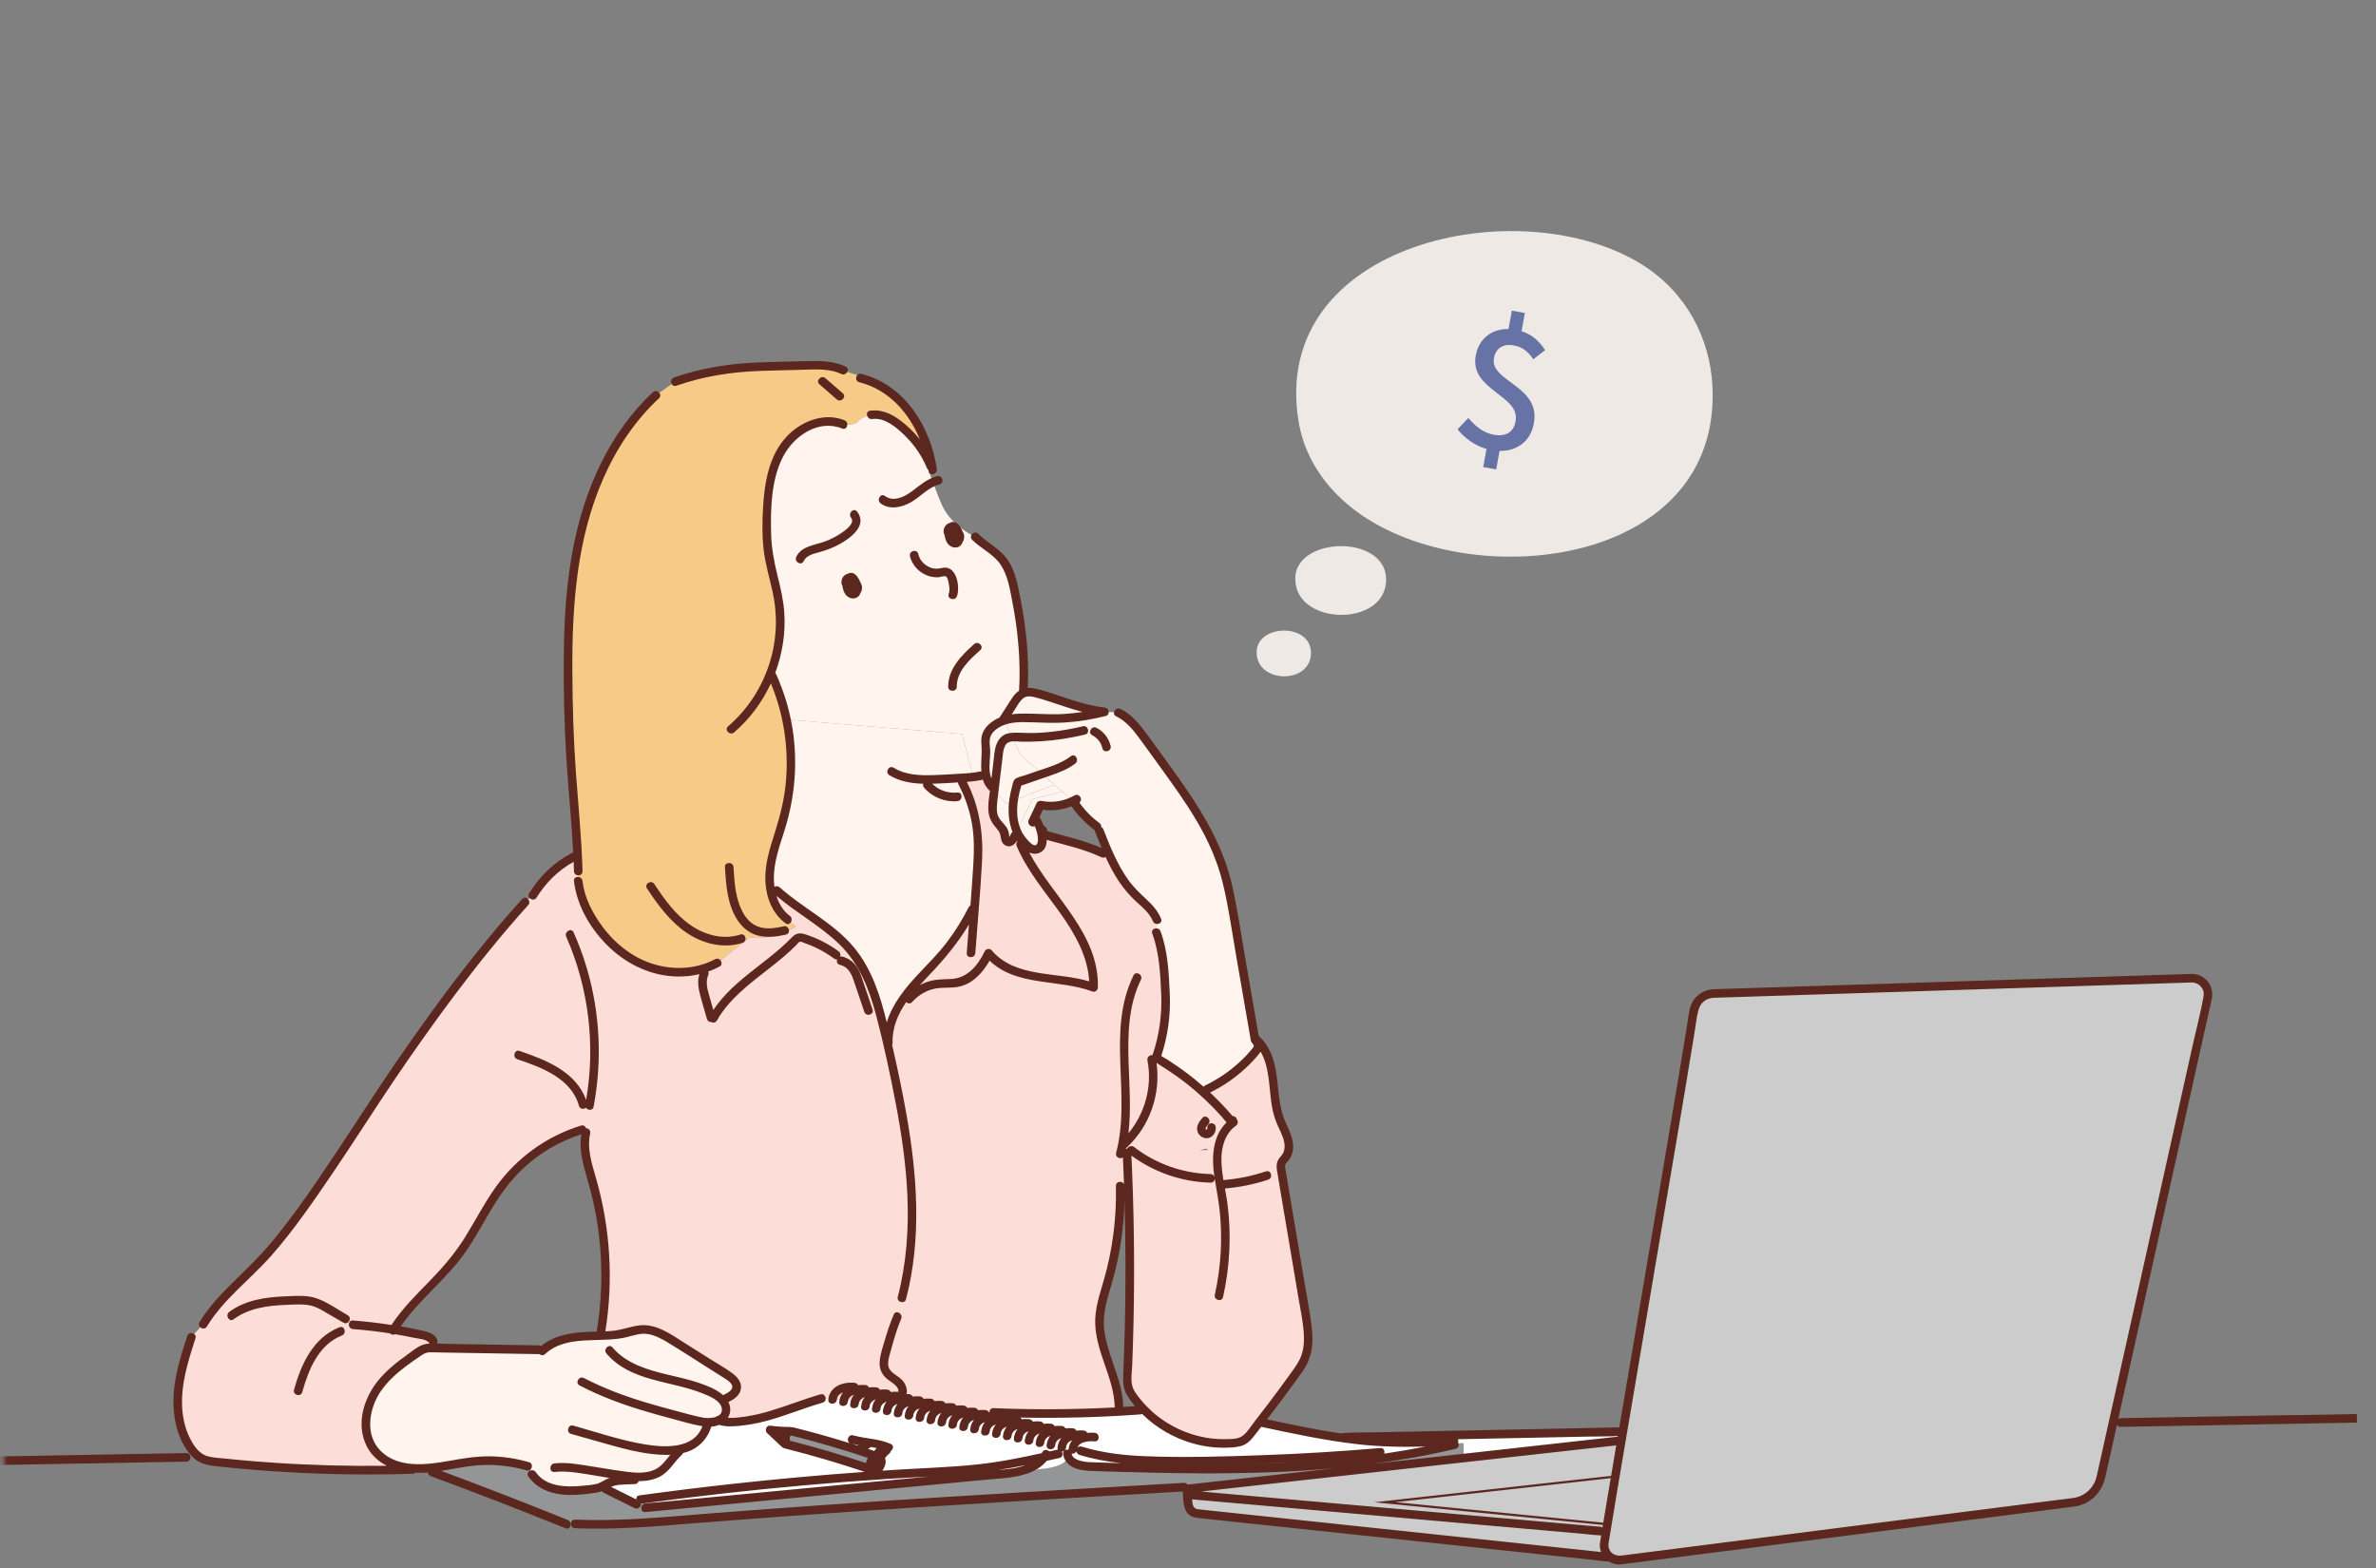 <svg width="503" height="332" viewBox="0 0 503 332" fill="none" xmlns="http://www.w3.org/2000/svg">
<rect x="0" y="0" width="503" height="332" fill="#808080" stroke="none"/>
<mask id="mask0_1079_5702" style="mask-type:alpha" maskUnits="userSpaceOnUse" x="0" y="0" width="503" height="332">
<rect x="0.75" y="0.402" width="501.44" height="331.598" fill="#D9D9D9"/>
</mask>
<g mask="url(#mask0_1079_5702)">
<path d="M307.844 305.126L307.895 305.626L309.832 305.567V308.704L343.247 304.988C343.353 304.354 343.462 303.713 343.572 303.064L282.33 304.17C286.344 304.805 290.379 305.266 294.442 305.411C298.909 305.572 303.38 305.349 307.844 305.126V305.126Z" fill="white"/>
<path d="M309.834 305.564L307.896 305.624L307.921 305.863C282.79 311.871 256.614 311.329 230.79 310.485C228.924 310.424 226.541 309.899 226.051 308.236C226.051 308.945 225.491 310.297 221.469 310.893C215.889 311.72 134.796 318.483 134.796 318.483C132.615 317.399 130.436 316.313 128.256 315.229C128.256 315.229 127.796 314.93 127.058 314.439C126.441 314.685 125.77 314.77 125.109 314.851C122.843 315.126 120.541 315.4 118.286 315.048C116.031 314.697 113.785 313.632 112.509 311.736L111.609 310.039C108.003 308.978 104.194 308.612 100.452 308.967C97.075 309.286 93.76 310.182 90.384 310.446L91.433 311.616C101.004 315.15 110.521 318.834 119.978 322.665L121.732 322.616C130.013 322.976 138.298 322.266 146.559 321.603C181.213 318.82 215.925 316.823 250.633 314.827L266.202 313.556L309.836 308.703V305.566L309.834 305.564Z" fill="#939597"/>
<path d="M189.773 89.555C188.206 88.432 186.315 87.495 184.419 87.836C184.419 87.836 182.192 88.298 181.59 89.224C180.988 90.149 178.53 89.847 178.53 89.847C174.018 87.956 168.604 90.601 165.889 94.676C163.174 98.75 162.574 103.854 162.38 108.749C162.264 111.683 162.267 114.638 162.726 117.539C163.228 120.711 164.269 123.777 164.8 126.946C165.663 132.101 165.045 137.455 163.194 142.338L163.541 143.238C164.858 146.154 165.845 149.213 166.497 152.346L203.698 155.403C203.698 155.403 204.684 159.273 205.976 164.369C206.851 164.163 207.855 163.874 208.658 163.631C208.61 163.285 208.585 162.935 208.578 162.593C208.55 161.092 208.806 159.591 208.703 158.091C208.661 157.475 208.558 156.852 208.656 156.242C208.789 155.405 209.291 154.664 209.906 154.081C210.693 153.335 211.61 152.844 212.608 152.526L212.473 152.241C213.203 151.103 213.932 149.965 214.664 148.827C215.181 148.02 215.756 147.167 216.61 146.764C217.131 139.439 216.175 132 214.664 124.784C214.209 122.614 213.669 120.377 212.306 118.631C210.725 116.607 208.238 115.501 206.447 113.66C206.447 113.66 201.527 111.492 199.488 107.087C197.984 103.839 196.335 98.569 194.645 94.424C193.295 92.555 191.649 90.902 189.775 89.56L189.773 89.555Z" fill="#FFF4EE"/>
<path d="M191.781 210.658C193.99 207.731 196.734 205.254 199.152 202.497C201.789 199.488 204.041 196.14 205.834 192.56C205.834 192.56 206.137 192.158 206.618 191.51C207.091 187.297 207.44 182.163 207.076 177.771C206.301 168.411 202.74 164.417 202.74 164.417C202.74 164.417 202.988 164.731 204.489 164.63C204.858 164.605 205.389 164.504 205.975 164.365C204.683 159.269 203.697 155.4 203.697 155.4L166.496 152.342C167.939 159.256 167.75 166.516 165.868 173.327C164.85 177.013 163.348 180.601 162.983 184.408C162.863 185.654 162.895 186.946 163.097 188.199C163.935 188.393 164.408 188.501 164.408 188.501C165.602 189.578 166.874 190.58 168.156 191.515C172.438 194.64 177.101 197.419 180.413 201.563C184.457 206.623 186.048 213.164 187.504 219.48C187.698 220.323 187.892 221.169 188.085 222.016L188.045 220.777C187.89 217.11 189.572 213.583 191.781 210.655V210.658Z" fill="#FFF4EE"/>
<path d="M215.265 176.017C215.735 177.127 216.404 178.141 217.284 178.96C218.023 179.649 219.206 180.186 219.993 179.551C220.489 179.153 220.6 178.447 220.6 177.811C220.6 177.402 220.566 176.993 220.502 176.588C220.315 175.411 219.865 174.277 219.186 173.297L220.255 170.447C220.255 170.447 221.432 171.104 226.936 169.392L224.897 167.601C221.852 168.386 218.549 169.186 218.549 169.186L215.265 176.017Z" fill="#FFF4EE"/>
<path d="M213.416 170.148C213.18 170.609 211.348 168.346 210.502 167.261C210.426 167.899 210.349 168.539 210.273 169.177C210.089 170.714 209.934 172.392 210.76 173.7C211.353 174.641 212.416 175.32 212.649 176.409C212.787 177.054 212.686 177.9 213.274 178.197C213.778 178.452 214.268 178.055 214.577 177.528C214.693 177.329 214.784 177.113 214.838 176.905L215.264 176.017L218.549 169.186C218.549 169.186 221.852 168.385 224.897 167.6L223.262 166.165C218.252 168.048 213.559 169.871 213.416 170.148V170.148Z" fill="#FFF4EE"/>
<path d="M210.078 166.707C210.078 166.707 210.245 166.93 210.504 167.263C211.35 168.349 213.18 170.609 213.418 170.15C213.561 169.873 218.255 168.05 223.265 166.167L216.028 159.81L212.609 152.526C211.613 152.844 210.695 153.335 209.908 154.081C209.293 154.664 208.791 155.405 208.657 156.243C208.56 156.854 208.662 157.475 208.705 158.091C208.807 159.589 208.551 161.09 208.58 162.593C208.587 162.937 208.612 163.285 208.659 163.631C208.817 164.794 209.23 165.924 210.078 166.709V166.707Z" fill="#FFF4EE"/>
<path d="M214.663 148.821C213.933 149.959 213.204 151.097 212.472 152.235L212.607 152.52L216.026 159.804L223.262 166.161L224.897 167.596L226.936 169.387L227.167 169.59L232.698 175.813C233.382 177.554 234.078 179.315 234.858 181.027C236.286 184.159 237.994 187.133 240.426 189.534C242.078 191.166 244.102 192.596 244.922 194.771L244.806 197.398C245.935 200.341 246.208 203.532 246.471 206.674C246.618 208.422 246.763 210.171 246.778 211.924C246.81 215.856 246.171 219.794 244.899 223.513L244.934 224.079C248.31 226.041 251.486 228.342 254.41 230.932C255.047 230.733 255.618 230.574 255.618 230.574C259.594 228.668 263.138 225.869 265.916 222.443C266.191 222.103 266.476 221.696 266.39 221.268C266.264 220.633 265.381 220.103 265.645 219.564C265.603 219.505 265.579 219.473 265.579 219.473C264.1 210.931 262.619 202.388 261.139 193.846C260.568 190.547 259.993 187.237 259.004 184.039C256.479 175.876 251.383 168.8 246.37 161.887C245.035 160.047 243.701 158.206 242.366 156.366C240.81 154.22 239.15 151.988 236.751 150.87L233.613 150.668C228.755 150.176 224.235 148.04 219.515 146.786C218.632 146.551 217.678 146.35 216.82 146.664C216.747 146.691 216.678 146.72 216.611 146.754C215.758 147.157 215.182 148.012 214.665 148.817L214.663 148.821Z" fill="#FFF4EE"/>
<path d="M263.211 304.981C262.6 305.323 261.887 305.431 261.189 305.501C254.283 306.189 247.163 303.5 242.29 298.576L241.474 298.541C239.935 298.654 238.397 298.754 236.856 298.841C228.026 299.343 219.172 299.41 210.335 299.041L173.921 296.061C167.253 297.958 160.763 301.305 153.839 300.972C153.271 300.945 152.689 300.889 152.174 300.65L151.786 300.43C151.522 300.55 151.245 300.64 150.967 300.694C150.477 300.788 149.981 300.798 149.486 300.758L149.575 301.443C149.014 303.402 147.544 305.078 145.679 305.892L143.583 306.961C142.275 308.109 141.454 309.75 140.084 310.824C138.63 311.966 136.816 312.3 134.939 312.283L134.24 312.909C133.291 312.926 132.342 312.965 131.394 313.029C130.435 313.093 129.454 313.19 128.589 313.608C128.112 313.838 127.684 314.16 127.202 314.378C127.154 314.4 127.101 314.421 127.051 314.441C127.789 314.932 128.249 315.231 128.249 315.231C130.43 316.315 132.609 317.401 134.789 318.485C134.789 318.485 215.883 311.721 221.462 310.895C225.485 310.299 226.044 308.945 226.044 308.237C226.535 309.902 228.916 310.426 230.783 310.486C256.607 311.331 282.781 311.873 307.914 305.865L307.889 305.625L307.839 305.126C303.374 305.349 298.904 305.57 294.436 305.411C290.373 305.266 286.339 304.805 282.325 304.17C277.247 303.366 272.203 302.284 267.177 301.202L266.649 301.073C266.031 301.869 265.409 302.662 264.782 303.451C264.323 304.028 263.847 304.619 263.204 304.981H263.211ZM184.061 310.971C178.222 308.972 172.297 307.223 166.307 305.728C166.307 305.728 164.594 303.113 165.165 303.252C165.738 303.39 167.709 303.042 167.709 303.042C173.699 304.536 179.624 306.286 185.463 308.285L184.061 310.971Z" fill="white"/>
<path d="M463.984 207.105L362.722 210.349C360.688 210.415 358.971 211.885 358.592 213.89L358.282 215.527C357.903 218.884 349.158 269.986 343.572 303.066C343.462 303.714 343.355 304.354 343.247 304.989L309.833 308.705L266.2 313.557L251.26 315.219L251.562 318.589C251.648 319.546 252.393 320.313 253.347 320.424L340.855 329.709C341.465 330.158 342.246 330.389 343.08 330.283L439.064 318.042C441.851 317.686 444.117 315.617 444.729 312.87L447.329 301.195L467.368 211.202C467.845 209.057 466.177 207.038 463.986 207.109L463.984 207.105Z" fill="#CCCCCC"/>
<path d="M167.71 303.044C167.71 303.044 165.738 303.392 165.165 303.253C164.592 303.115 166.308 305.73 166.308 305.73C172.297 307.224 178.222 308.974 184.062 310.973L185.464 308.287C179.624 306.287 173.699 304.538 167.71 303.044V303.044Z" fill="#939597"/>
<path d="M111.61 310.038L112.51 311.735C113.785 313.633 116.03 314.697 118.287 315.048C120.543 315.399 122.843 315.125 125.11 314.85C125.771 314.771 126.441 314.685 127.058 314.438C127.109 314.418 127.159 314.399 127.21 314.376C127.692 314.158 128.12 313.835 128.597 313.606C129.461 313.187 130.442 313.093 131.401 313.027C132.348 312.962 133.297 312.922 134.247 312.907L134.946 312.28C136.824 312.297 138.637 311.963 140.091 310.822C141.461 309.748 142.282 308.108 143.59 306.958L145.686 305.89C147.552 305.078 149.02 303.399 149.582 301.441L149.493 300.755C149.989 300.796 150.484 300.786 150.974 300.691C151.254 300.637 151.53 300.547 151.793 300.428C152.744 299.999 153.522 299.173 153.597 298.15C153.649 297.419 153.357 296.767 152.89 296.203L153.391 295.756C154.498 295.278 155.772 294.576 155.86 293.372C155.947 292.176 154.806 291.298 153.795 290.66C150.108 288.332 146.421 286.003 142.734 283.675C140.548 282.296 138.16 280.862 135.585 281.066C134.49 281.154 133.443 281.536 132.378 281.803C130.668 282.228 128.912 282.351 127.146 282.417C125.825 282.468 124.498 282.486 123.182 282.578C120.108 282.79 116.881 283.494 114.652 285.627L113.974 285.38C106.586 285.257 99.198 285.134 91.811 285.011L91.106 284.999C90.705 284.992 90.297 284.985 89.91 285.092C89.468 285.212 89.079 285.47 88.698 285.725C87.178 286.745 85.649 287.798 84.222 288.956C82.284 290.53 80.531 292.293 79.239 294.42C76.996 298.113 76.475 303.193 79.114 306.614C81.003 309.064 84.097 310.197 87.227 310.457C87.911 310.514 88.597 310.529 89.271 310.508C89.643 310.496 90.016 310.472 90.386 310.443C93.762 310.178 97.077 309.283 100.454 308.964C104.197 308.61 108.005 308.976 111.612 310.036L111.61 310.038Z" fill="#FFF4EE"/>
<path d="M192.708 87.383C190.11 83.851 184.549 80.111 180.297 79.057L178.565 78.4C176.229 77.241 173.502 77.284 170.897 77.354C168.448 77.418 165.998 77.484 163.549 77.548C161.003 77.615 158.455 77.683 155.919 77.926C151.499 78.352 147.129 79.316 142.938 80.79L138.858 83.687C129.653 92.186 124.45 104.33 122.136 116.654C119.822 128.979 120.157 141.629 120.499 154.165C120.734 162.687 121.851 172.363 122.284 181.146C122.34 182.264 122.383 183.37 122.414 184.454V186.536C122.687 189.144 123.674 191.638 124.97 193.919C127.589 198.525 131.596 202.422 136.495 204.423C141.394 206.424 147.193 206.392 151.849 203.874L158.71 198.458C158.71 198.458 162.437 199.402 168.484 196.194L166.741 194.698C164.66 193.19 163.514 190.777 163.096 188.201C162.894 186.948 162.862 185.656 162.982 184.41C163.347 180.604 164.849 177.015 165.867 173.329C167.749 166.52 167.938 159.258 166.495 152.344C165.841 149.213 164.855 146.152 163.539 143.236L163.192 142.336C165.043 137.453 165.661 132.099 164.798 126.944C164.267 123.777 163.226 120.709 162.724 117.537C162.264 114.636 162.262 111.681 162.378 108.747C162.572 103.852 163.172 98.746 165.887 94.674C168.602 90.599 174.018 87.954 178.527 89.845C178.527 89.845 180.988 90.147 181.588 89.222C182.189 88.296 184.417 87.834 184.417 87.834C186.313 87.493 188.204 88.43 189.771 89.553C191.645 90.895 193.291 92.548 194.641 94.417C195.636 95.795 196.47 97.289 197.11 98.864L197.449 99.516C196.815 95.173 195.305 90.913 192.705 87.381L192.708 87.383Z" fill="#F6CB88"/>
<path d="M276.382 278.259C274.656 268.008 272.929 257.758 271.203 247.507C271.127 247.055 271.055 246.574 271.239 246.155C271.402 245.782 271.741 245.523 272.01 245.22C272.959 244.149 273.02 242.532 272.641 241.15C272.263 239.769 271.517 238.523 270.996 237.189C269.875 234.316 269.845 231.153 269.434 228.095C269.051 225.245 268.215 222.26 266.176 220.285L265.679 219.505C265.666 219.527 265.654 219.547 265.644 219.569C265.379 220.106 266.262 220.638 266.389 221.273C266.474 221.701 266.19 222.108 265.915 222.448C263.136 225.874 259.592 228.673 255.617 230.579C255.617 230.579 255.045 230.738 254.408 230.937C251.486 228.347 248.308 226.046 244.933 224.084L244.897 223.518C246.17 219.799 246.808 215.861 246.776 211.929C246.763 210.176 246.616 208.427 246.47 206.679C246.207 203.537 245.934 200.346 244.805 197.403L244.921 194.776C244.1 192.601 242.076 191.171 240.425 189.539C237.993 187.136 236.284 184.164 234.857 181.032L233.596 180.7C231.51 179.698 229.272 179.06 227.048 178.427C225.1 177.872 223.15 177.318 221.202 176.762L220.502 176.588C220.566 176.992 220.6 177.4 220.6 177.811C220.6 178.447 220.489 179.153 219.993 179.552C219.206 180.186 218.023 179.649 217.284 178.961C216.404 178.14 215.735 177.125 215.265 176.018L214.838 176.906C214.784 177.113 214.693 177.33 214.577 177.529C214.27 178.054 213.778 178.452 213.275 178.197C212.688 177.9 212.787 177.054 212.649 176.409C212.417 175.322 211.353 174.642 210.76 173.701C209.934 172.393 210.089 170.716 210.273 169.178C210.349 168.54 210.427 167.9 210.502 167.261C210.245 166.929 210.076 166.706 210.076 166.706C209.228 165.921 208.816 164.791 208.657 163.628C207.855 163.871 206.851 164.16 205.976 164.366C205.388 164.504 204.859 164.606 204.49 164.631C202.988 164.73 202.74 164.418 202.74 164.418C202.74 164.418 206.301 168.411 207.076 177.772C207.44 182.163 207.092 187.296 206.618 191.511C206.136 192.159 205.834 192.561 205.834 192.561C204.043 196.14 201.792 199.488 199.153 202.497C196.734 205.254 193.991 207.731 191.782 210.659C189.572 213.587 187.89 217.114 188.045 220.781L188.086 222.021C187.894 221.173 187.7 220.329 187.505 219.484C186.049 213.168 184.456 206.627 180.413 201.567C177.102 197.424 172.437 194.644 168.157 191.519C166.874 190.582 165.602 189.582 164.409 188.505C164.409 188.505 163.935 188.395 163.098 188.203C163.516 190.78 164.662 193.192 166.743 194.7L168.485 196.196C162.439 199.404 158.711 198.46 158.711 198.46L151.851 203.877C147.195 206.394 141.398 206.426 136.497 204.425C131.598 202.425 127.591 198.528 124.972 193.922C123.676 191.642 122.687 189.149 122.416 186.538V184.456C122.385 183.371 122.341 182.266 122.286 181.149C121.841 181.279 121.544 181.365 121.544 181.365C118.535 182.928 115.437 185.284 112.805 189.584L111.172 191.002C101.236 201.97 91.612 215.093 83.278 227.327C78.951 233.682 74.851 240.191 70.55 246.565C68.316 249.876 66.027 253.15 63.686 256.385C61.022 260.068 58.282 263.708 55.154 267.004C50.997 271.385 46.12 275.208 43.016 280.391L40.505 283.069C39.217 287.042 37.94 291.07 37.67 295.239C37.401 299.408 38.235 303.793 40.801 307.085C41.218 307.619 41.683 308.124 42.241 308.503C42.308 308.549 42.375 308.595 42.446 308.635C43.422 309.218 44.59 309.36 45.719 309.483C59.522 310.987 73.432 311.524 87.311 311.088L87.224 310.46C84.094 310.2 81 309.067 79.111 306.618C76.474 303.197 76.993 298.116 79.236 294.424C80.528 292.296 82.281 290.534 84.219 288.96C85.646 287.802 87.173 286.746 88.695 285.728C89.076 285.473 89.465 285.215 89.906 285.095C90.294 284.99 90.702 284.995 91.103 285.002L91.807 285.014C91.769 284.386 91.745 284.026 91.745 284.026C91.465 283.219 90.51 282.909 89.677 282.718C87.572 282.235 85.452 281.821 83.322 281.473C86.865 275.763 92.456 271.623 96.555 266.291C100.43 261.249 102.904 255.23 106.866 250.256C111.044 245.014 116.841 241.085 123.253 239.151C123.253 239.151 123.572 239.205 124.08 239.344L124.069 239.702C123.235 243.139 124.465 246.692 125.434 250.092C128.398 260.486 129.003 271.547 127.19 282.205L127.142 282.422C128.909 282.355 130.665 282.233 132.375 281.808C133.442 281.543 134.488 281.159 135.582 281.072C138.157 280.867 140.545 282.301 142.731 283.68C146.418 286.009 150.105 288.337 153.792 290.665C154.803 291.303 155.944 292.181 155.857 293.377C155.769 294.582 154.495 295.283 153.388 295.761L152.887 296.208C153.354 296.771 153.646 297.424 153.593 298.155C153.519 299.178 152.741 300.004 151.79 300.433L152.178 300.652C152.695 300.892 153.275 300.948 153.843 300.975C160.767 301.307 167.257 297.961 173.925 296.063L210.339 299.043C219.176 299.413 228.03 299.345 236.861 298.844L236.896 298.207C236.98 291.707 232.525 285.762 232.762 279.265C232.862 276.538 233.788 273.921 234.547 271.301C236.441 264.751 237.322 257.908 237.145 251.092L238.925 252.637C239.328 265.486 239.252 278.35 238.694 291.194C238.655 292.102 238.615 293.034 238.896 293.9C239.09 294.496 239.427 295.035 239.781 295.552C240.526 296.636 241.368 297.647 242.29 298.579C247.164 303.502 254.284 306.192 261.19 305.503C261.887 305.434 262.6 305.326 263.212 304.983C263.854 304.622 264.331 304.033 264.789 303.453C265.416 302.663 266.036 301.871 266.656 301.076C269.248 297.745 271.776 294.365 274.235 290.935C274.975 289.904 275.714 288.857 276.201 287.683C277.421 284.741 276.911 281.403 276.382 278.26V278.259ZM253.925 243.543C254.4 243.423 254.885 243.301 255.372 243.18C255.509 243.28 255.647 243.377 255.785 243.475L253.927 243.543H253.925Z" fill="#FDDDD7"/>
<path d="M113.589 190.039C115.57 186.842 118.186 184.283 121.44 182.454C121.467 183.121 121.492 183.788 121.511 184.455C121.544 185.62 123.356 185.625 123.322 184.455C123.125 177.522 122.436 170.615 121.929 163.701C121.404 156.564 121.209 149.407 121.167 142.251C121.086 128.419 122.065 114.213 127.682 101.391C130.484 94.994 134.372 89.093 139.5 84.328C140.356 83.533 139.074 82.251 138.219 83.045C128.924 91.683 123.668 103.839 121.313 116.148C119.893 123.577 119.424 131.155 119.359 138.709C119.295 146.033 119.44 153.395 119.91 160.706C120.334 167.301 121.003 173.884 121.347 180.484C121.263 180.501 121.175 180.531 121.088 180.577C117.303 182.562 114.274 185.49 112.023 189.12C111.406 190.115 112.973 191.028 113.587 190.037L113.589 190.039Z" fill="#5B271E"/>
<path d="M43.801 280.849C47.345 275.005 53.005 270.892 57.468 265.813C62.382 260.219 66.615 253.977 70.791 247.825C75.11 241.459 79.212 234.947 83.524 228.577C87.609 222.541 91.822 216.585 96.195 210.754C101.133 204.169 106.295 197.744 111.815 191.639C112.597 190.774 111.32 189.488 110.534 190.356C100.703 201.226 91.964 213.07 83.674 225.146C79.353 231.442 75.257 237.887 71.02 244.24C66.783 250.594 62.471 256.998 57.592 262.88C55.105 265.879 52.324 268.56 49.542 271.277C46.834 273.919 44.209 276.678 42.237 279.932C41.63 280.933 43.196 281.847 43.801 280.849V280.849Z" fill="#5B271E"/>
<path d="M73.617 278.468C71.516 277.252 69.409 275.758 67.123 274.917C65.035 274.149 62.632 274.375 60.449 274.461C56.3 274.623 51.959 275.216 48.536 277.76C47.61 278.449 48.513 280.024 49.452 279.327C52.632 276.963 56.595 276.426 60.449 276.276C62.466 276.197 64.714 275.948 66.641 276.668C67.687 277.058 68.646 277.691 69.608 278.248C70.639 278.844 71.671 279.44 72.702 280.036C73.713 280.62 74.627 279.053 73.617 278.469V278.468Z" fill="#5B271E"/>
<path d="M71.885 281.003C66.297 283.193 63.75 288.814 62.244 294.249C61.932 295.377 63.678 295.858 63.991 294.732C65.301 290.008 67.444 284.683 72.367 282.754C73.44 282.334 72.973 280.578 71.885 281.003Z" fill="#5B271E"/>
<path d="M109.995 222.506C108.89 222.129 108.414 223.882 109.513 224.256C114.656 226.011 120.939 228.278 122.565 234.122C122.771 234.86 123.596 234.907 124.05 234.532C124.447 235.118 125.495 235.192 125.661 234.32C127.494 224.672 127.039 214.636 124.294 205.203C123.519 202.54 122.553 199.941 121.434 197.405C120.964 196.338 119.402 197.262 119.87 198.322C124.628 209.115 126.097 221.293 124.08 232.911C121.98 226.914 115.565 224.407 109.993 222.506H109.995Z" fill="#5B271E"/>
<path d="M254.51 240.751C256.085 241.575 257.637 240.092 257.342 238.477C257.255 237.994 256.67 237.72 256.229 237.843C255.723 237.984 255.507 238.477 255.597 238.959C255.627 239.128 255.418 239.223 255.298 239.122C254.993 238.868 255.662 238.163 255.819 237.982C256.581 237.104 255.305 235.816 254.538 236.699C254.011 237.308 253.49 237.99 253.429 238.824C253.372 239.631 253.8 240.378 254.513 240.751H254.51Z" fill="#5B271E"/>
<path d="M232.137 154.098C231.102 153.563 230.185 155.13 231.222 155.665C232.337 156.241 233.087 157.195 233.375 158.42C233.643 159.557 235.389 159.076 235.123 157.938C234.735 156.288 233.641 154.875 232.137 154.098V154.098Z" fill="#5B271E"/>
<path d="M211.835 119.557C213.366 121.855 213.814 124.808 214.328 127.469C215.518 133.611 216.102 139.953 215.74 146.208C215.74 146.217 215.74 146.225 215.74 146.232C215.585 146.332 215.433 146.448 215.283 146.58C214.599 147.183 214.115 148 213.628 148.761C212.983 149.768 212.338 150.776 211.69 151.782C211.66 151.829 211.637 151.875 211.616 151.92C211.225 152.083 210.846 152.273 210.484 152.5C209.491 153.118 208.575 153.979 208.088 155.058C207.501 156.356 207.838 157.686 207.821 159.054C207.803 160.457 207.648 161.933 207.756 163.336C207.651 163.322 207.538 163.326 207.417 163.354C205.841 163.716 204.201 163.75 202.594 163.853C200.939 163.957 199.282 164.055 197.626 164.108C194.734 164.199 191.718 164.108 189.185 162.546C188.189 161.931 187.279 163.501 188.27 164.113C190.437 165.45 192.934 165.862 195.437 165.933C195.364 166.203 195.406 166.507 195.636 166.774C197.373 168.795 200.047 169.877 202.698 169.613C203.848 169.5 203.859 167.684 202.698 167.798C200.676 167.999 198.763 167.329 197.334 165.931C197.341 165.931 197.348 165.931 197.354 165.931C199.102 165.884 200.85 165.779 202.595 165.668C202.665 165.663 202.735 165.659 202.806 165.656C202.806 165.793 202.84 165.938 202.919 166.086C204.281 168.67 205.238 171.44 205.752 174.317C206.271 177.227 206.227 180.188 206.047 183.126C205.871 185.99 205.663 188.851 205.443 191.713C205.292 191.783 205.155 191.909 205.056 192.107C203.736 194.722 202.193 197.223 200.413 199.549C198.628 201.883 196.562 203.961 194.549 206.09C191.716 209.084 188.913 212.503 187.729 216.464C186.355 210.828 184.555 205.135 180.794 200.603C176.431 195.345 170.083 192.37 165.054 187.865C164.699 187.546 164.271 187.575 163.952 187.772C163.875 187.214 163.833 186.651 163.826 186.099C163.774 182.483 165.085 179.008 166.145 175.604C168.29 168.715 168.9 161.523 167.789 154.382C167.166 150.372 165.983 146.485 164.328 142.784C164.271 142.654 164.197 142.555 164.112 142.482C165.634 138.41 166.323 134.026 166.03 129.687C165.846 126.971 165.211 124.342 164.556 121.708C163.826 118.775 163.308 115.878 163.239 112.849C163.118 107.565 163.275 101.615 165.707 96.805C167.966 92.336 173.212 88.685 178.295 90.727C179.377 91.161 179.847 89.406 178.777 88.976C174.387 87.213 169.38 89.266 166.352 92.628C162.773 96.604 161.847 102.203 161.546 107.363C161.372 110.333 161.313 113.336 161.655 116.296C162.006 119.329 162.879 122.24 163.541 125.21C164.641 130.153 164.481 135.222 163.015 140.076C161.414 145.379 158.344 150.17 154.139 153.776C153.253 154.537 154.539 155.816 155.42 155.059C158.726 152.223 161.364 148.645 163.192 144.689C165.902 151.186 166.982 158.323 166.392 165.337C166.081 169.039 165.203 172.597 164.082 176.129C163.01 179.503 161.863 182.994 162.031 186.582C162.193 190.027 163.477 193.376 166.293 195.482C167.228 196.181 168.132 194.606 167.208 193.915C165.792 192.856 164.889 191.332 164.375 189.667C168.645 193.327 173.691 196.007 177.725 199.951C181.942 204.074 184.052 209.503 185.521 215.11C187.119 221.202 188.441 227.4 189.624 233.585C190.85 239.984 191.798 246.449 192.09 252.964C192.415 260.23 191.894 267.52 190.063 274.573C189.769 275.704 191.515 276.187 191.81 275.056C195.147 262.217 194.178 248.826 191.888 235.899C191.018 230.986 189.987 226.095 188.861 221.229C188.927 221.105 188.964 220.959 188.959 220.783C188.863 217.555 190.095 214.715 191.851 212.155C192.169 212.488 192.693 212.603 193.089 212.16C194.249 210.865 195.71 209.911 197.388 209.442C199.299 208.907 201.298 209.324 203.217 208.853C206.045 208.157 208.104 205.866 209.495 203.384C215.192 208.927 224.296 207.259 231.279 209.935C231.849 210.153 232.413 209.599 232.425 209.06C232.685 197.557 222.877 189.967 217.89 180.487C218.576 180.804 219.316 180.884 220.071 180.553C221.193 180.06 221.591 179.011 221.589 177.816C225.459 178.888 229.516 179.776 233.148 181.488C233.482 181.645 233.804 181.595 234.051 181.434C234.872 183.241 235.79 184.998 236.899 186.646C237.942 188.196 239.149 189.608 240.519 190.874C241.839 192.095 243.367 193.304 244.056 195.021C244.486 196.091 246.239 195.624 245.804 194.538C245.128 192.853 243.955 191.573 242.637 190.357C241.229 189.057 239.882 187.751 238.772 186.177C236.491 182.947 235.017 179.241 233.579 175.58C233.485 175.341 233.323 175.177 233.136 175.081C233.158 174.78 233.049 174.466 232.745 174.247C231.095 173.051 229.666 171.58 228.499 169.911C229.353 169.291 228.47 167.846 227.487 168.406C225.366 169.615 222.904 170.046 220.502 169.576C220.135 169.505 219.656 169.617 219.479 169.993C218.91 171.201 218.342 172.408 217.772 173.617C217.353 174.507 218.411 175.305 219.046 174.883C219.227 175.271 219.373 175.675 219.483 176.1C219.661 176.794 219.887 177.834 219.614 178.533C218.996 180.121 216.716 176.891 216.416 176.327C214.759 173.218 215.234 169.583 216.205 166.335C218.212 165.642 220.219 164.952 222.225 164.256C224.119 163.599 226.02 162.892 227.629 161.666C228.546 160.969 227.644 159.392 226.714 160.099C224.491 161.793 221.702 162.52 219.1 163.419C218.406 163.658 217.712 163.898 217.017 164.138C216.392 164.354 215.448 164.511 214.924 164.916C214.454 165.281 214.35 166.184 214.205 166.725C214.004 167.473 213.839 168.231 213.721 168.997C213.349 171.418 213.46 173.885 214.355 176.161C214.183 176.262 214.043 176.43 213.967 176.669C213.903 176.872 213.735 177.058 213.681 177.249C213.669 177.203 213.657 177.157 213.657 177.112C213.644 176.614 213.532 176.073 213.334 175.621C212.905 174.645 211.994 174.039 211.476 173.13C210.851 172.033 211.015 170.657 211.15 169.455C211.31 168.02 211.492 166.586 211.663 165.153C211.83 163.756 211.999 162.36 212.166 160.962C212.289 159.929 212.316 158.684 212.86 157.762C213.529 156.629 215.095 157.009 216.2 157.03C217.565 157.057 218.932 157.028 220.295 156.945C223.47 156.753 226.626 156.27 229.717 155.52C230.849 155.245 230.369 153.494 229.235 153.769C225.836 154.593 222.373 155.083 218.878 155.196C217.208 155.25 215.465 155.009 213.812 155.204C212.462 155.365 211.517 156.206 211.015 157.442C210.487 158.743 210.44 160.226 210.275 161.605C210.147 162.681 210.017 163.755 209.889 164.83C209.195 163.179 209.572 161.107 209.626 159.375C209.663 158.176 209.227 156.731 209.823 155.633C210.309 154.742 211.212 154.092 212.117 153.676C214.003 152.81 216.207 152.846 218.234 152.917C220.632 153.001 223.008 153.123 225.408 152.969C228.333 152.782 231.239 152.314 234.078 151.59C235.13 151.321 234.786 149.783 233.819 149.808C233.755 149.788 233.687 149.773 233.613 149.764C229.164 149.283 225.025 147.438 220.764 146.197C219.704 145.888 218.617 145.594 217.58 145.651C217.892 139.315 217.245 132.887 216.016 126.673C215.477 123.952 214.968 120.992 213.401 118.64C211.787 116.215 209.104 115.025 207.086 113.012C206.259 112.187 204.978 113.47 205.806 114.296C207.686 116.173 210.337 117.306 211.835 119.555V119.557ZM226.847 170.713C228.195 172.678 229.835 174.358 231.758 175.764C231.761 175.857 231.781 175.957 231.823 176.062C232.278 177.222 232.737 178.388 233.221 179.543C229.538 177.944 225.533 177.044 221.682 175.959C221.687 175.92 221.69 175.881 221.69 175.842C221.68 175.761 221.669 175.682 221.658 175.601C221.615 175.447 221.537 175.314 221.426 175.2C221.353 175.128 221.281 175.055 221.208 174.983C221.134 174.903 221.048 174.846 220.949 174.807C220.679 174.096 220.357 173.458 220.061 172.984C220.302 172.472 220.543 171.96 220.784 171.449C222.852 171.722 224.924 171.476 226.849 170.714L226.847 170.713ZM209.569 167.459C209.382 168.845 209.134 170.275 209.24 171.663C209.36 173.233 210.017 174.316 211.038 175.462C211.539 176.024 211.756 176.492 211.854 177.232C211.938 177.866 212.108 178.488 212.661 178.876C213.719 179.619 214.722 178.934 215.307 178.012C215.332 178.049 215.356 178.086 215.381 178.123C215.172 178.383 215.076 178.743 215.236 179.123C217.477 184.443 221.271 188.829 224.575 193.493C227.577 197.727 230.3 202.511 230.583 207.782C223.743 205.697 214.921 207.115 209.913 201.18C209.554 200.757 208.73 200.861 208.49 201.364C207.053 204.382 204.803 207.156 201.229 207.279C199.399 207.341 197.663 207.338 195.931 208.017C195.509 208.182 195.1 208.375 194.705 208.587C195.347 207.875 196.001 207.183 196.647 206.511C199.859 203.157 202.769 199.667 205.13 195.718C204.972 197.741 204.813 199.764 204.662 201.786C204.574 202.951 206.387 202.946 206.473 201.786C206.953 195.357 207.543 188.922 207.892 182.484C208.214 176.556 207.373 170.848 204.672 165.539C205.757 165.462 206.84 165.348 207.899 165.105C207.958 165.092 208.012 165.073 208.062 165.051C208.315 165.88 208.74 166.659 209.436 167.349C209.479 167.392 209.523 167.427 209.569 167.459V167.459ZM219.006 147.598C220.015 147.845 221.011 148.159 221.999 148.478C224.399 149.249 226.77 150.102 229.196 150.739C227.787 150.955 226.367 151.105 224.939 151.183C222.275 151.326 219.636 151.085 216.974 151.076C216.055 151.073 215.111 151.113 214.185 151.245C214.436 150.853 214.687 150.462 214.94 150.07C215.403 149.347 215.833 148.523 216.475 147.941C217.209 147.276 218.103 147.379 219.004 147.6L219.006 147.598Z" fill="#5B271E"/>
<path d="M202.594 126.227C203.27 124.289 202.562 119.872 199.778 120.193C199.173 120.262 198.635 120.456 198.015 120.402C197.456 120.353 196.906 120.174 196.416 119.902C195.39 119.333 194.665 118.421 194.392 117.277C194.122 116.14 192.375 116.621 192.644 117.759C193.155 119.907 194.978 121.638 197.132 122.094C197.631 122.2 198.15 122.252 198.661 122.217C199.105 122.187 199.955 121.807 200.312 122.085C200.668 122.36 200.759 123.141 200.845 123.534C201.01 124.29 201.104 124.999 200.845 125.744C200.459 126.848 202.21 127.324 202.592 126.227H202.594Z" fill="#5B271E"/>
<path d="M179.017 125.895C179.648 126.699 180.89 127.035 181.71 126.28C181.909 126.098 182.049 125.86 182.143 125.595C182.435 125.142 182.575 124.573 182.448 124.001C182.393 123.748 182.27 123.481 182.1 123.224C182.095 123.209 182.09 123.191 182.084 123.175C181.983 122.863 181.825 122.568 181.624 122.311C181.181 121.558 180.484 121.07 179.659 121.386C179.592 121.411 179.53 121.443 179.471 121.479C178.532 121.713 177.993 122.665 178.163 123.626C178.192 123.79 178.254 123.92 178.337 124.021C178.423 124.746 178.677 125.458 179.019 125.894L179.017 125.895Z" fill="#5B271E"/>
<path d="M199.963 113.247C200.049 113.971 200.303 114.683 200.646 115.119C201.276 115.923 202.518 116.259 203.338 115.504C203.537 115.322 203.677 115.084 203.772 114.819C204.063 114.366 204.203 113.797 204.077 113.225C204.021 112.971 203.898 112.705 203.728 112.448C203.723 112.433 203.718 112.416 203.713 112.399C203.612 112.087 203.453 111.791 203.251 111.535C202.808 110.782 202.11 110.294 201.286 110.609C201.219 110.635 201.156 110.667 201.097 110.702C200.159 110.937 199.619 111.889 199.789 112.85C199.818 113.014 199.88 113.144 199.963 113.245V113.247Z" fill="#5B271E"/>
<path d="M177.133 84.554C178.01 85.317 179.296 84.039 178.414 83.27C177.194 82.207 175.972 81.143 174.752 80.079C173.876 79.316 172.59 80.594 173.472 81.362C174.692 82.426 175.913 83.49 177.133 84.554Z" fill="#5B271E"/>
<path d="M143.18 81.665C148.856 79.686 154.694 78.759 160.686 78.541C163.664 78.433 166.643 78.374 169.621 78.296C172.437 78.222 175.487 77.94 178.109 79.186C179.158 79.684 180.078 78.119 179.024 77.619C176.36 76.355 173.465 76.382 170.58 76.458C167.388 76.542 164.196 76.608 161.005 76.718C154.748 76.932 148.627 77.851 142.698 79.919C141.605 80.3 142.075 82.055 143.18 81.67V81.665Z" fill="#5B271E"/>
<path d="M181.884 80.91C188.158 82.519 192.413 87.348 194.751 93.069C194.115 92.261 193.423 91.498 192.673 90.784C190.396 88.618 187.481 86.472 184.179 86.962C183.03 87.132 183.519 88.881 184.661 88.713C187.356 88.312 190.015 90.68 191.775 92.441C193.677 94.343 195.209 96.619 196.239 99.108C196.31 99.279 196.412 99.409 196.535 99.503C196.549 99.589 196.564 99.674 196.577 99.76C196.751 100.911 198.497 100.422 198.325 99.277C196.98 90.327 191.574 81.52 182.366 79.159C181.235 78.869 180.753 80.62 181.884 80.91V80.91Z" fill="#5B271E"/>
<path d="M138.529 187.182C137.891 186.211 136.32 187.119 136.966 188.099C139.31 191.66 141.907 195.197 145.501 197.588C148.893 199.845 153.251 200.912 157.201 199.617C158.305 199.256 157.832 197.501 156.719 197.866C153.11 199.05 149.247 197.974 146.194 195.87C142.982 193.657 140.648 190.402 138.528 187.182H138.529Z" fill="#5B271E"/>
<path d="M160.646 198.123C162.545 198.557 164.51 198.308 166.385 197.876C167.521 197.614 167.041 195.864 165.903 196.125C164.358 196.482 162.697 196.735 161.128 196.372C159.471 195.989 158.275 194.903 157.427 193.459C155.689 190.496 155.487 186.932 155.283 183.587C155.213 182.427 153.401 182.419 153.472 183.587C153.709 187.482 153.981 191.752 156.3 195.055C157.363 196.569 158.824 197.706 160.647 198.123H160.646Z" fill="#5B271E"/>
<path d="M177.814 204.283C179.837 204.771 180.371 206.526 180.969 208.298C181.636 210.274 182.305 212.251 182.973 214.226C183.345 215.327 185.094 214.855 184.72 213.744C183.922 211.381 183.15 209.009 182.324 206.657C181.623 204.662 180.442 203.049 178.296 202.531C178.135 202.492 177.988 202.495 177.855 202.527C177.991 202.154 177.931 201.697 177.528 201.403C175.416 199.868 173.081 198.666 170.6 197.854C169.373 197.452 168.564 197.508 167.638 198.462C166.854 199.269 166.038 200.042 165.191 200.783C161.827 203.728 158.084 206.218 154.854 209.318C153.421 210.693 152.112 212.197 151.011 213.85C150.705 212.783 150.4 211.716 150.1 210.647C149.705 209.244 149.35 207.824 149.936 206.423C150.056 206.136 150.019 205.894 149.892 205.71C150.72 205.418 151.527 205.068 152.307 204.655C153.339 204.109 152.424 202.541 151.392 203.088C146.962 205.433 141.615 205.462 136.991 203.647C132.671 201.953 129.053 198.642 126.551 194.774C124.943 192.289 123.659 189.501 123.319 186.533C123.187 185.386 121.374 185.373 121.507 186.533C122.125 191.934 125.223 197.025 129.143 200.699C133.034 204.346 138.072 206.664 143.441 206.752C145.005 206.777 146.561 206.608 148.071 206.247C147.595 207.657 147.831 209.171 148.202 210.59C148.655 212.315 149.176 214.027 149.667 215.743C149.8 216.21 150.182 216.399 150.558 216.379C150.949 216.602 151.477 216.573 151.763 216.07C154.373 211.473 158.686 208.29 162.767 205.09C164.806 203.491 166.835 201.864 168.654 200.012C168.829 199.833 169.09 199.427 169.348 199.368C169.592 199.314 170.155 199.613 170.391 199.694C171.144 199.952 171.884 200.246 172.605 200.586C174.016 201.248 175.349 202.051 176.608 202.968C176.822 203.123 177.034 203.162 177.223 203.122C177.061 203.574 177.208 204.133 177.808 204.278L177.814 204.283Z" fill="#5B271E"/>
<path d="M357.364 215.634C357.376 215.552 357.379 215.518 357.364 215.634V215.634Z" fill="#5B271E"/>
<path d="M485.38 299.599C475.49 299.778 465.599 299.955 455.709 300.134C453.451 300.175 451.192 300.215 448.934 300.256C448.73 300.259 448.563 300.318 448.43 300.414C449.394 296.082 450.36 291.749 451.324 287.417C453.41 278.044 455.498 268.67 457.584 259.298C459.607 250.216 461.629 241.132 463.651 232.05C464.974 226.107 466.298 220.163 467.621 214.218C467.827 213.295 468.056 212.373 468.24 211.444C468.779 208.701 466.785 206.188 463.966 206.2C463.663 206.2 463.359 206.22 463.056 206.229C457.999 206.391 452.942 206.553 447.883 206.715C438.97 207 430.055 207.286 421.142 207.571C411.427 207.882 401.712 208.194 391.996 208.505C384.534 208.745 377.072 208.983 369.61 209.222C367.672 209.285 365.734 209.347 363.796 209.408C363.453 209.42 363.109 209.423 362.767 209.442C360.232 209.574 358.186 211.292 357.691 213.8C357.566 214.433 357.438 215.066 357.354 215.708C357.357 215.677 357.361 215.655 357.364 215.635C357.359 215.677 357.351 215.733 357.342 215.785C357.322 215.924 357.302 216.062 357.281 216.202C357.155 217.053 357.019 217.904 356.882 218.754C356.409 221.7 355.918 224.644 355.428 227.587C353.864 236.972 352.273 246.351 350.684 255.73C348.793 266.887 346.897 278.044 345.006 289.201C344.272 293.537 343.537 297.873 342.804 302.209C340.927 302.248 339.049 302.285 337.172 302.324C332.499 302.418 327.824 302.513 323.151 302.608C317.521 302.722 311.891 302.836 306.26 302.95C301.368 303.05 296.478 303.148 291.586 303.248C289.225 303.295 286.84 303.251 284.483 303.391C284.449 303.393 284.414 303.391 284.38 303.393C284.21 303.396 284.065 303.438 283.945 303.508C278.67 302.734 273.448 301.625 268.237 300.504C269.441 298.942 270.634 297.372 271.808 295.79C272.7 294.591 273.581 293.385 274.456 292.175C275.297 291.01 276.188 289.85 276.803 288.545C278.005 285.997 277.988 283.192 277.627 280.454C277.228 277.42 276.645 274.404 276.138 271.387C275.093 265.184 274.048 258.979 273.003 252.775C272.74 251.21 272.476 249.647 272.213 248.081C272.09 247.354 271.845 246.714 272.396 246.133C272.816 245.692 273.155 245.247 273.391 244.681C274.42 242.199 273.106 239.773 272.113 237.529C269.929 232.587 271.168 226.817 268.566 221.992C268.042 221.021 267.361 220.138 266.54 219.402C266.52 219.294 266.481 219.193 266.427 219.1C265.499 213.741 264.57 208.382 263.642 203.022C262.742 197.832 261.995 192.586 260.836 187.447C258.689 177.926 253.303 169.933 247.664 162.147C245.952 159.783 244.26 157.401 242.518 155.058C241.057 153.094 239.447 151.186 237.208 150.095C236.163 149.587 235.243 151.152 236.293 151.662C238.293 152.635 239.731 154.32 241.033 156.081C242.538 158.115 244.008 160.175 245.492 162.223C248.266 166.048 251.045 169.88 253.435 173.963C255.836 178.066 257.752 182.381 258.876 187.013C260.088 192.009 260.794 197.143 261.67 202.207C262.681 208.046 263.694 213.886 264.705 219.724C264.707 219.736 264.71 219.748 264.714 219.76C264.702 220.03 264.762 220.3 264.914 220.58C265.037 220.805 265.255 220.989 265.361 221.219C265.531 221.585 265.347 221.713 265.1 222.024C264.25 223.101 263.263 224.094 262.253 225.018C260.137 226.956 257.74 228.548 255.16 229.799C255.002 229.877 254.887 229.978 254.813 230.093C254.168 229.527 253.514 228.974 252.845 228.437C251.342 227.229 249.784 226.088 248.175 225.028C247.408 224.523 246.633 224.02 245.838 223.564C247.233 219.343 247.84 214.899 247.643 210.455C247.449 206.058 247.233 201.324 245.679 197.167C245.275 196.083 243.522 196.552 243.932 197.65C245.433 201.668 245.642 206.207 245.829 210.455C246.023 214.823 245.42 219.138 244.023 223.282C244.011 223.319 244.001 223.356 243.992 223.392C243.438 223.329 242.772 223.79 242.916 224.521C243.977 229.965 242.407 235.715 238.891 239.942C239.459 235.07 239.105 230.115 238.932 225.212C238.721 219.213 238.837 212.93 241.53 207.429C242.043 206.384 240.481 205.464 239.967 206.512C234.159 218.374 239.547 231.756 236.284 244.085C236.043 244.997 237.134 245.486 237.722 245.047C237.808 246.927 237.885 248.808 237.951 250.688C237.57 249.949 236.215 250.081 236.239 251.094C236.397 257.842 235.545 264.574 233.672 271.061C232.796 274.097 231.733 277.136 231.857 280.344C231.969 283.235 232.874 286.007 233.807 288.719C234.842 291.726 235.946 294.77 235.984 297.985C227.444 298.439 218.883 298.491 210.336 298.138C209.741 298.113 209.451 298.574 209.463 299.037C209.432 299.04 209.4 299.043 209.37 299.048C209.237 298.78 208.984 298.567 208.61 298.537C208.096 298.495 207.572 298.503 207.06 298.567C206.927 298.299 206.674 298.086 206.3 298.056C205.786 298.013 205.262 298.022 204.749 298.086C204.616 297.818 204.363 297.605 203.989 297.574C203.475 297.532 202.951 297.541 202.439 297.605C202.306 297.336 202.053 297.124 201.679 297.093C201.165 297.051 200.641 297.059 200.128 297.124C199.995 296.855 199.743 296.642 199.368 296.612C198.854 296.57 198.33 296.578 197.818 296.642C197.685 296.374 197.432 296.161 197.058 296.131C196.544 296.089 196.02 296.097 195.508 296.161C195.375 295.893 195.122 295.68 194.748 295.65C194.234 295.607 193.71 295.616 193.197 295.68C193.064 295.411 192.811 295.199 192.437 295.168C192.267 295.155 192.095 295.146 191.922 295.143C192.159 294.171 191.761 293.125 191.116 292.335C190.245 291.268 188.442 290.76 188.086 289.326C187.891 288.541 188.115 287.69 188.314 286.929C188.533 286.09 188.77 285.252 189.01 284.418C189.513 282.659 190.064 280.905 190.777 279.218C191.227 278.154 189.667 277.229 189.213 278.301C188.538 279.898 187.971 281.529 187.479 283.191C186.996 284.82 186.394 286.51 186.232 288.21C186.087 289.74 186.665 291.05 187.855 292.003C188.533 292.545 190.479 293.574 190.162 294.691C190.15 294.691 190.139 294.687 190.125 294.685C189.611 294.643 189.087 294.652 188.575 294.716C188.442 294.447 188.189 294.235 187.815 294.204C187.301 294.162 186.777 294.171 186.264 294.235C186.131 293.966 185.878 293.753 185.504 293.723C184.99 293.681 184.466 293.689 183.954 293.753C183.821 293.485 183.568 293.272 183.194 293.242C182.68 293.2 182.156 293.208 181.644 293.272C181.51 293.004 181.258 292.791 180.884 292.761C178.403 292.56 175.649 293.509 175.356 296.323C175.235 297.483 177.048 297.475 177.168 296.323C177.252 295.508 177.796 295.048 178.484 294.804C178.049 295.325 177.754 295.986 177.668 296.806C177.547 297.966 179.36 297.958 179.48 296.806C179.564 295.991 180.108 295.531 180.794 295.287C180.359 295.808 180.065 296.468 179.979 297.289C179.857 298.449 181.671 298.441 181.79 297.289C181.874 296.474 182.419 296.014 183.105 295.769C182.67 296.291 182.375 296.951 182.289 297.772C182.168 298.932 183.981 298.923 184.101 297.772C184.185 296.956 184.729 296.497 185.415 296.252C184.98 296.774 184.685 297.434 184.599 298.255C184.478 299.415 186.291 299.406 186.411 298.255C186.495 297.439 187.04 296.98 187.725 296.735C187.291 297.257 186.996 297.917 186.91 298.738C186.788 299.898 188.602 299.889 188.721 298.738C188.806 297.922 189.35 297.463 190.036 297.218C189.601 297.74 189.306 298.4 189.22 299.221C189.099 300.381 190.912 300.372 191.032 299.221C191.116 298.405 191.66 297.946 192.346 297.701C191.911 298.223 191.617 298.883 191.531 299.703C191.409 300.863 193.223 300.855 193.342 299.703C193.426 298.888 193.971 298.429 194.658 298.184C194.224 298.706 193.929 299.366 193.843 300.186C193.721 301.346 195.535 301.338 195.654 300.186C195.739 299.371 196.283 298.912 196.969 298.667C196.534 299.189 196.239 299.849 196.153 300.669C196.032 301.829 197.845 301.821 197.965 300.669C198.049 299.854 198.593 299.395 199.279 299.15C198.844 299.671 198.549 300.332 198.464 301.152C198.342 302.312 200.155 302.304 200.275 301.152C200.359 300.337 200.904 299.877 201.59 299.633C201.155 300.154 200.86 300.814 200.774 301.635C200.653 302.795 202.466 302.787 202.585 301.635C202.67 300.82 203.214 300.36 203.9 300.115C203.465 300.637 203.17 301.297 203.084 302.118C202.963 303.278 204.776 303.269 204.896 302.118C204.98 301.302 205.524 300.843 206.21 300.598C205.776 301.12 205.481 301.78 205.395 302.601C205.273 303.761 207.087 303.752 207.206 302.601C207.291 301.785 207.835 301.326 208.522 301.081C208.088 301.603 207.793 302.263 207.707 303.084C207.585 304.244 209.399 304.235 209.518 303.084C209.603 302.268 210.147 301.809 210.833 301.564C210.398 302.086 210.103 302.746 210.017 303.567C209.896 304.727 211.709 304.718 211.829 303.567C211.913 302.751 212.457 302.292 213.143 302.047C212.708 302.569 212.414 303.229 212.328 304.05C212.206 305.209 214.02 305.201 214.139 304.05C214.223 303.234 214.768 302.775 215.454 302.53C215.019 303.052 214.724 303.712 214.638 304.532C214.517 305.692 216.33 305.684 216.45 304.532C216.534 303.717 217.078 303.258 217.764 303.013C217.329 303.535 217.034 304.195 216.948 305.015C216.827 306.175 218.64 306.167 218.76 305.015C218.844 304.2 219.389 303.741 220.074 303.496C219.64 304.017 219.345 304.678 219.259 305.498C219.137 306.658 220.951 306.65 221.07 305.498C221.155 304.683 221.699 304.223 222.385 303.979C221.95 304.5 221.655 305.16 221.569 305.981C221.448 307.141 223.261 307.133 223.381 305.981C223.465 305.166 224.009 304.706 224.695 304.461C224.26 304.983 223.966 305.643 223.88 306.464C223.861 306.641 223.888 306.792 223.947 306.915C223.9 306.918 223.851 306.925 223.8 306.937C223.249 307.062 222.697 307.185 222.144 307.308C221.77 306.903 221.045 306.8 220.685 307.418C220.634 307.504 220.58 307.585 220.526 307.668C215.958 308.672 211.369 309.589 206.711 310.074C200.932 310.673 195.112 310.84 189.316 311.207C188.472 311.261 187.629 311.318 186.787 311.374C186.93 311.185 187.048 310.97 187.139 310.746C187.503 310.153 187.621 309.385 187.35 308.721C187.616 308.338 187.926 308.011 188.317 307.691C188.462 307.572 188.543 307.403 188.57 307.22C189.107 306.876 189.308 306.044 188.58 305.719C186.037 304.585 183.258 304.624 180.609 303.891C179.554 303.6 179.067 305.117 179.933 305.566C175.97 304.333 171.974 303.209 167.946 302.202C167.827 302.172 167.715 302.167 167.613 302.177C167.52 302.145 167.419 302.125 167.306 302.125C165.87 302.126 164.443 302.032 163.019 301.843C162.222 301.736 161.849 302.895 162.378 303.393C163.413 304.365 164.448 305.338 165.483 306.312C165.56 306.385 165.643 306.44 165.725 306.481C165.816 306.55 165.927 306.606 166.062 306.64C171.795 308.075 177.468 309.741 183.068 311.631C173.632 312.306 164.209 313.16 154.807 314.199C148.314 314.915 141.831 315.722 135.358 316.606C134.841 316.677 134.655 317.071 134.713 317.467C132.926 316.578 131.14 315.69 129.354 314.8C129.837 314.599 130.339 314.449 130.938 314.388C132.072 314.273 133.221 314.246 134.36 314.222C134.814 314.214 135.09 313.932 135.191 313.594C136.713 313.594 138.231 313.365 139.606 312.679C141.691 311.641 142.684 309.525 144.343 308.011C144.468 307.897 144.547 307.772 144.589 307.646C145.162 307.506 145.722 307.323 146.256 307.084C148.353 306.143 149.898 304.277 150.569 302.093C150.572 302.079 150.575 302.066 150.579 302.054C151.155 302.01 151.718 301.887 152.239 301.671C153.892 302.209 155.933 301.966 157.603 301.76C159.465 301.53 161.291 301.12 163.093 300.602C166.826 299.525 170.429 298.047 174.161 296.972C175.28 296.649 174.805 294.898 173.679 295.221C170.134 296.241 166.706 297.623 163.172 298.685C161.455 299.2 159.709 299.643 157.933 299.899C156.772 300.067 155.365 300.267 154.072 300.168C154.768 299.102 154.724 297.89 154.205 296.84C155.383 296.289 156.571 295.496 156.831 294.135C157.116 292.642 156.056 291.481 154.938 290.674C153.39 289.554 151.694 288.602 150.078 287.582C148.373 286.505 146.667 285.428 144.962 284.352C142.072 282.527 138.897 280.157 135.28 280.619C133.412 280.859 131.656 281.573 129.766 281.764C129.231 281.818 128.693 281.855 128.155 281.884C129.89 271.012 129.199 259.88 126.135 249.304C125.262 246.293 124.227 243.133 124.937 239.979C125.083 239.325 124.571 238.888 124.059 238.849C123.914 238.451 123.531 238.15 123.007 238.311C115.724 240.541 109.389 245.139 104.95 251.332C102.561 254.666 100.687 258.329 98.533 261.812C96.381 265.293 93.793 268.317 90.94 271.238C88.07 274.174 85.134 277.084 82.871 280.526C80.166 280.104 77.445 279.788 74.716 279.577C73.553 279.488 73.56 281.303 74.716 281.392C77.335 281.595 79.945 281.894 82.541 282.299C82.827 282.576 83.289 282.689 83.656 282.48C85.063 282.718 86.464 282.983 87.859 283.28C88.752 283.469 90.441 283.528 90.921 284.454C90.432 284.486 89.959 284.562 89.524 284.717C88.302 285.154 87.17 286.142 86.122 286.89C83.906 288.47 81.747 290.198 80.028 292.328C76.947 296.148 75.287 301.655 77.67 306.265C78.638 308.135 80.144 309.454 81.912 310.337C74.003 310.44 66.091 310.233 58.2 309.707C55.764 309.545 53.331 309.353 50.899 309.132C49.765 309.029 48.631 308.917 47.499 308.801C46.334 308.681 45.124 308.63 43.99 308.326C42.044 307.805 40.884 305.905 40.06 304.19C39.17 302.339 38.715 300.264 38.579 298.221C38.235 293.108 39.828 288.146 41.381 283.346C41.742 282.232 39.993 281.756 39.634 282.863C38.139 287.479 36.636 292.239 36.722 297.147C36.791 301.152 37.923 305.606 40.825 308.527C42.502 310.216 44.775 310.332 47.013 310.565C49.496 310.825 51.98 311.053 54.467 311.249C59.657 311.659 64.859 311.934 70.065 312.073C75.813 312.227 81.563 312.21 87.311 312.032C87.561 312.024 87.758 311.934 87.9 311.798C88.774 311.843 89.642 311.831 90.483 311.766C90.517 311.762 90.55 311.759 90.582 311.757C90.621 312.08 90.81 312.385 91.191 312.527C100.763 316.063 110.279 319.745 119.736 323.576C120.816 324.013 121.287 322.259 120.218 321.825C111.324 318.224 102.379 314.752 93.383 311.411C95.929 311.011 98.454 310.447 101.027 310.243C104.558 309.964 108.088 310.341 111.489 311.322C112.611 311.646 113.09 309.895 111.971 309.571C109.258 308.789 106.44 308.36 103.616 308.336C100.672 308.311 97.788 308.821 94.9 309.331C90.26 310.15 84.406 310.899 80.665 307.271C77.17 303.881 78.085 298.292 80.576 294.609C81.996 292.509 83.929 290.773 85.941 289.257C86.99 288.469 88.07 287.724 89.16 286.995C89.733 286.611 90.215 286.34 90.921 286.314C91.725 286.286 92.542 286.34 93.346 286.353C100.26 286.468 107.176 286.584 114.091 286.699C114.126 286.699 114.16 286.699 114.194 286.696C114.519 286.969 115.011 287.05 115.409 286.681C119.962 282.456 127.063 284.442 132.586 283.125C134.158 282.75 135.646 282.157 137.288 282.468C138.776 282.75 140.124 283.483 141.408 284.259C144.35 286.037 147.228 287.925 150.135 289.76C150.965 290.284 151.795 290.809 152.624 291.332C153.283 291.749 154.006 292.136 154.559 292.697C155.842 294 154.195 294.878 153.063 295.379C151.637 294.108 149.679 293.377 147.909 292.774C145.81 292.058 143.637 291.586 141.48 291.074C137.181 290.054 132.65 288.779 129.669 285.288C128.909 284.4 127.633 285.688 128.388 286.571C133.474 292.526 141.886 292.279 148.641 294.971C150.009 295.516 152.458 296.433 152.786 298.11C152.941 298.901 152.614 299.42 152.077 299.746C151.871 299.749 151.701 299.839 151.576 299.979C150.668 300.298 149.483 300.276 148.792 300.141C146.763 299.746 144.755 299.15 142.754 298.623C140.746 298.094 138.744 297.546 136.757 296.945C132.24 295.582 127.805 293.951 123.617 291.759C122.584 291.219 121.667 292.784 122.702 293.326C126.801 295.471 131.135 297.112 135.548 298.473C137.677 299.129 139.825 299.725 141.979 300.294C144.193 300.879 146.442 301.595 148.706 301.959C146.954 306.753 140.943 306.521 136.718 305.841C131.517 305.002 126.433 303.264 121.374 301.833C120.25 301.515 119.77 303.266 120.892 303.583C123.755 304.394 126.615 305.213 129.48 306.013C132.291 306.798 135.124 307.516 138.031 307.838C139.273 307.977 140.592 308.065 141.9 308.011C140.951 309.182 140.083 310.442 138.698 311.114C136.814 312.031 134.542 311.853 132.529 311.592C130.048 311.271 127.579 310.829 125.109 310.442C122.554 310.042 119.974 309.552 117.382 309.831C116.234 309.954 116.223 311.771 117.382 311.646C120.19 311.344 122.989 311.936 125.752 312.368C126.86 312.542 127.967 312.731 129.076 312.912C128.926 312.961 128.777 313.013 128.632 313.072C127.837 313.398 127.171 313.961 126.327 314.17C125.372 314.408 124.35 314.469 123.373 314.565C119.932 314.908 115.629 314.84 113.415 311.686C112.749 310.737 111.177 311.644 111.851 312.603C114.189 315.933 118.302 316.723 122.129 316.485C123.213 316.417 124.291 316.289 125.368 316.152C126.081 316.063 126.772 315.955 127.434 315.713C127.508 315.845 127.626 315.961 127.803 316.049C129.984 317.133 132.163 318.219 134.343 319.303C135.087 319.673 135.766 318.982 135.715 318.366C135.759 318.366 135.803 318.362 135.848 318.357C147.37 316.782 158.929 315.48 170.513 314.452C176.291 313.939 182.075 313.493 187.864 313.116C190.742 312.929 193.625 312.789 196.507 312.63C194.78 312.794 193.051 312.959 191.323 313.123C179.699 314.227 168.073 315.333 156.448 316.437C149.844 317.066 143.24 317.692 136.635 318.32C135.484 318.43 135.474 320.245 136.635 320.135C148.642 318.994 160.649 317.852 172.658 316.711C184.665 315.57 196.672 314.428 208.681 313.287C212.941 312.882 218.649 312.899 221.593 309.287C222.493 309.089 223.391 308.89 224.291 308.688C224.992 308.531 225.078 307.803 224.773 307.33C224.945 307.318 225.117 307.266 225.267 307.173C225.117 307.317 225.032 307.531 225.068 307.818C225.31 309.821 226.969 310.823 228.816 311.198C229.938 311.426 231.079 311.436 232.22 311.474C233.644 311.519 235.069 311.565 236.493 311.605C242.359 311.779 248.226 311.913 254.095 311.936C263.743 311.973 273.408 311.708 283.017 310.812C276.217 311.568 269.415 312.324 262.616 313.081C258.885 313.496 255.15 313.888 251.422 314.325C251.411 314.325 251.401 314.327 251.389 314.329C251.252 314.094 251.003 313.932 250.639 313.952C233.831 314.918 217.021 315.885 200.218 316.941C183.47 317.993 166.726 319.134 149.997 320.454C140.599 321.195 131.177 322.134 121.737 321.741C120.57 321.692 120.574 323.507 121.737 323.556C130.137 323.907 138.523 323.188 146.89 322.516C155.28 321.844 163.676 321.216 172.073 320.625C188.814 319.445 205.563 318.403 222.316 317.412C231.675 316.858 241.038 316.319 250.4 315.781C250.485 317.449 250.423 319.632 251.733 320.704C252.346 321.206 253.052 321.331 253.8 321.41C255.32 321.57 256.839 321.732 258.359 321.893C265.024 322.6 271.689 323.308 278.354 324.015C287.211 324.956 296.07 325.894 304.927 326.835C312.888 327.679 320.849 328.523 328.808 329.369C331.495 329.655 334.181 329.94 336.867 330.224C338.106 330.355 339.363 330.563 340.608 330.625C341.339 331.08 342.221 331.311 343.149 331.215C343.527 331.176 343.903 331.118 344.278 331.071C346.282 330.816 348.286 330.56 350.288 330.305C357.922 329.33 365.556 328.358 373.19 327.384C382.876 326.148 392.564 324.913 402.251 323.677C410.674 322.604 419.094 321.53 427.517 320.456C431.356 319.966 435.198 319.494 439.034 318.987C442.536 318.524 444.969 316.022 445.721 312.64C446.071 311.067 446.422 309.495 446.77 307.921C447.236 305.832 447.701 303.744 448.166 301.654C448.296 301.917 448.553 302.109 448.938 302.103C455.149 301.991 461.359 301.88 467.571 301.767C477.461 301.589 487.352 301.41 497.242 301.232C497.813 301.221 498.385 301.211 498.956 301.201V299.386C494.431 299.467 489.908 299.548 485.383 299.631L485.38 299.599ZM114.563 284.984C114.435 284.903 114.278 284.852 114.091 284.85C107.448 284.739 100.806 284.629 94.163 284.518C93.634 284.509 93.063 284.462 92.481 284.43C92.621 284.187 92.663 283.885 92.525 283.567C92.016 282.399 90.741 282.029 89.602 281.769C88.022 281.409 86.433 281.094 84.838 280.813C88.899 274.934 94.839 270.588 98.848 264.635C101.113 261.273 102.95 257.648 105.141 254.241C107.18 251.07 109.595 248.218 112.525 245.836C115.641 243.305 119.244 241.387 123.059 240.161C122.663 242.641 123.102 245.117 123.757 247.534C124.483 250.214 125.282 252.858 125.842 255.58C126.976 261.098 127.446 266.747 127.266 272.378C127.165 275.576 126.848 278.764 126.32 281.919C125.619 281.941 124.918 281.96 124.219 281.994C120.798 282.159 117.256 282.753 114.559 284.984H114.563ZM167.252 305.036C167.169 304.62 167.119 304.097 167.454 303.914C167.459 303.914 167.464 303.918 167.469 303.919C172.955 305.292 178.383 306.878 183.747 308.666C183.528 308.988 183.391 309.373 183.339 309.773C178.039 307.99 172.673 306.41 167.252 305.034V305.036ZM184.304 306.349C184.739 306.418 185.171 306.498 185.599 306.594C185.407 306.781 185.228 306.982 185.066 307.198C184.604 307.043 184.143 306.886 183.681 306.732C183.721 306.722 183.76 306.712 183.801 306.707C184.011 306.678 184.188 306.535 184.306 306.349H184.304ZM181.687 305.949C181.659 305.984 181.632 306.022 181.605 306.059C181.202 305.93 180.798 305.804 180.393 305.677C180.82 305.785 181.251 305.873 181.687 305.949ZM211.381 311.227C213.295 310.926 215.201 310.579 217.103 310.199C215.336 310.859 213.281 311.08 211.381 311.227ZM335.767 304.166C338.003 304.12 340.258 304.156 342.492 304.041C342.485 304.083 342.479 304.125 342.472 304.166C339.666 304.478 336.86 304.791 334.056 305.101C326.754 305.914 319.454 306.726 312.152 307.538C304.87 308.348 297.588 309.157 290.308 309.967C296.309 309.191 302.273 308.142 308.161 306.741C308.842 306.579 308.94 305.883 308.665 305.412C308.739 305.184 308.734 304.931 308.65 304.716C312.797 304.632 316.946 304.549 321.094 304.465C325.986 304.365 330.876 304.267 335.768 304.168L335.767 304.166ZM263.637 226.203C264.741 225.181 265.814 224.081 266.721 222.877C266.775 222.806 266.825 222.735 266.874 222.661C268.854 226.022 268.618 230.54 269.279 234.28C269.508 235.579 269.86 236.833 270.379 238.045C270.9 239.263 271.576 240.436 271.854 241.741C272.081 242.812 271.963 243.93 271.203 244.755C270.282 245.758 270.138 246.574 270.357 247.911C271.336 253.849 272.356 259.779 273.355 265.714C273.856 268.68 274.355 271.649 274.853 274.615C275.322 277.396 275.967 280.217 276.04 283.044C276.074 284.352 275.956 285.657 275.529 286.9C275.079 288.212 274.252 289.357 273.451 290.475C271.775 292.816 270.062 295.135 268.322 297.429C267.401 298.643 266.473 299.85 265.534 301.049C264.754 302.045 263.955 303.435 262.87 304.124C261.896 304.742 260.453 304.681 259.338 304.698C258.227 304.713 257.11 304.651 256.01 304.494C251.52 303.854 247.203 301.853 243.839 298.804C243.015 298.057 242.243 297.25 241.539 296.391C240.818 295.513 239.961 294.491 239.688 293.367C239.35 291.967 239.64 290.328 239.695 288.904C239.752 287.434 239.803 285.961 239.849 284.491C240.213 272.5 240.159 260.497 239.687 248.509C239.636 247.227 239.581 245.947 239.52 244.666C244.397 248.225 250.221 250.244 256.274 250.391C256.854 250.405 257.144 249.966 257.149 249.515C257.531 251.989 258.042 254.433 258.271 256.932C258.515 259.583 258.569 262.252 258.435 264.912C258.278 268.015 257.851 271.091 257.179 274.126C256.926 275.264 258.672 275.75 258.927 274.608C260.346 268.204 260.699 261.575 259.879 255.065C259.734 253.918 259.525 252.774 259.316 251.629C259.319 251.629 259.323 251.629 259.326 251.629C262.444 251.36 265.507 250.746 268.478 249.758C269.579 249.392 269.107 247.637 267.996 248.007C265.18 248.944 262.282 249.559 259.326 249.814C259.208 249.824 259.104 249.853 259.009 249.895C258.756 248.387 258.561 246.874 258.573 245.348C258.591 242.751 259.405 239.899 261.638 238.354C262.161 237.993 262.123 237.357 261.825 236.965V236.96C261.763 236.676 261.481 236.379 261.192 236.327C261.16 236.32 261.126 236.315 261.094 236.31C261.038 236.3 260.984 236.296 260.932 236.295C260.878 236.235 260.829 236.181 260.807 236.156C260.654 235.975 260.497 235.797 260.342 235.618C260.03 235.26 259.714 234.907 259.392 234.557C258.718 233.823 258.025 233.105 257.314 232.406C256.938 232.036 256.557 231.673 256.173 231.314C258.893 229.982 261.412 228.261 263.637 226.203V226.203ZM238.554 242.93C243.425 238.422 245.759 231.606 244.837 225.067C244.847 225.063 244.857 225.058 244.869 225.053C245.116 225.202 245.622 225.548 245.701 225.597C246.065 225.82 246.426 226.048 246.785 226.279C247.503 226.741 248.21 227.219 248.908 227.714C250.395 228.766 251.829 229.89 253.207 231.082C254.537 232.231 255.814 233.438 257.036 234.699C257.631 235.314 258.212 235.94 258.778 236.578C259.058 236.892 259.338 237.308 259.66 237.655C256.714 240.5 256.483 244.968 257.053 248.9C257.066 248.995 257.081 249.088 257.097 249.182C256.99 248.855 256.716 248.586 256.272 248.576C250.452 248.434 244.722 246.437 240.108 242.864C239.547 242.429 238.841 242.748 238.598 243.222C238.516 243.217 238.431 243.222 238.352 243.239C238.366 243.177 238.379 243.116 238.391 243.053C238.446 243.02 238.502 242.977 238.556 242.928L238.554 242.93ZM233.748 281.411C233.391 278.19 234.345 275.174 235.248 272.125C236.2 268.912 236.923 265.636 237.39 262.318C237.779 259.549 238.003 256.765 238.055 253.974C238.323 263.272 238.342 272.577 238.106 281.875C238.027 285.033 237.904 288.19 237.779 291.346C237.724 292.761 237.836 294.083 238.561 295.33C239.05 296.173 239.653 296.968 240.287 297.718C239.456 297.775 238.625 297.829 237.796 297.88C237.693 292.106 234.378 287.083 233.748 281.411V281.411ZM241.475 299.45C241.596 299.442 241.706 299.411 241.802 299.369C244.79 302.339 248.581 304.505 252.629 305.632C254.921 306.27 257.329 306.579 259.709 306.506C260.907 306.469 262.216 306.423 263.327 305.929C264.596 305.365 265.391 304.146 266.224 303.089C266.485 302.756 266.744 302.424 267.004 302.089C273.657 303.521 280.324 304.939 287.09 305.738C291.995 306.315 296.886 306.395 301.79 306.27C298.881 306.846 295.957 307.342 293.023 307.769C293.217 307.219 292.951 306.52 292.216 306.582C283.834 307.298 275.437 307.81 267.029 308.105C258.812 308.394 250.536 308.642 242.317 308.308C237.809 308.124 233.318 307.607 228.994 306.273C228.59 306.148 228.271 306.298 228.079 306.557C228.512 305.169 230.523 305.068 231.723 305.166C232.885 305.26 232.879 303.445 231.723 303.35C231.209 303.308 230.684 303.317 230.172 303.381C230.039 303.112 229.786 302.9 229.412 302.869C228.898 302.827 228.374 302.836 227.862 302.9C227.729 302.631 227.476 302.418 227.102 302.388C226.588 302.346 226.064 302.354 225.551 302.418C225.418 302.15 225.165 301.937 224.791 301.907C224.277 301.865 223.753 301.873 223.241 301.937C223.108 301.669 222.855 301.456 222.481 301.426C221.967 301.383 221.443 301.392 220.931 301.456C220.797 301.188 220.545 300.975 220.171 300.944C219.657 300.902 219.132 300.911 218.62 300.975C218.487 300.706 218.234 300.494 217.86 300.463C217.346 300.421 216.822 300.43 216.31 300.494C216.237 300.348 216.131 300.22 215.988 300.127C224.49 300.301 232.998 300.077 241.482 299.454L241.475 299.45ZM274.55 309.598C271.545 309.77 268.541 309.89 265.533 309.969C268.539 309.873 271.545 309.748 274.55 309.598ZM225.393 307.038C225.551 306.894 225.666 306.694 225.693 306.432C225.777 305.616 226.321 305.157 227.007 304.912C226.573 305.434 226.278 306.094 226.192 306.915C226.19 306.935 226.19 306.954 226.188 306.972C225.915 306.886 225.615 306.908 225.391 307.038H225.393ZM232.37 309.63C231.166 309.591 229.95 309.616 228.78 309.295C228.027 309.089 226.98 308.686 226.871 307.784C226.871 307.781 226.871 307.776 226.869 307.772C227.247 307.823 227.68 307.663 227.887 307.293C227.926 307.609 228.121 307.904 228.512 308.024C231.421 308.921 234.399 309.461 237.408 309.783C235.728 309.734 234.05 309.684 232.371 309.63H232.37ZM282.356 312.666C291.239 311.678 300.12 310.69 309.002 309.702C316.634 308.853 324.267 308.005 331.901 307.156C335.32 306.776 338.741 306.413 342.158 306.018C341.796 308.171 341.436 310.324 341.073 312.476L290.932 318.065L339.339 322.855C339.309 323.044 339.277 323.233 339.246 323.423C339.12 323.331 338.963 323.269 338.775 323.252C335.893 322.997 333.011 322.744 330.128 322.489C323.264 321.883 316.4 321.278 309.535 320.672C301.18 319.934 292.824 319.198 284.471 318.46C277.273 317.825 270.076 317.191 262.877 316.556C260.499 316.346 258.121 316.137 255.743 315.926C255.277 315.885 254.806 315.831 254.334 315.781C256.372 315.554 258.411 315.328 260.448 315.1C267.75 314.288 275.051 313.476 282.353 312.664L282.356 312.666ZM340.207 317.633C339.942 319.218 339.678 320.805 339.417 322.391L295.404 318.036L340.994 312.956C340.733 314.514 340.468 316.073 340.209 317.633H340.207ZM331.373 327.792C323.888 326.999 316.402 326.203 308.916 325.41C300.098 324.474 291.281 323.539 282.462 322.604C275.305 321.844 268.148 321.084 260.991 320.326C258.97 320.112 256.95 319.897 254.929 319.683C254.474 319.634 254.013 319.603 253.558 319.537C252.546 319.392 252.462 318.524 252.38 317.616L252.364 317.444C255.206 317.694 258.045 317.945 260.887 318.195C267.75 318.801 274.614 319.406 281.48 320.012C289.835 320.75 298.19 321.486 306.544 322.224C313.741 322.859 320.938 323.493 328.138 324.128L335.271 324.758C336.383 324.856 337.514 325.025 338.63 325.055C338.679 325.055 338.727 325.064 338.776 325.069C338.849 325.075 338.916 325.074 338.979 325.067C338.903 325.531 338.825 325.997 338.749 326.462C338.743 326.506 338.739 326.549 338.738 326.592C338.729 326.627 338.722 326.664 338.717 326.703C338.633 327.375 338.722 328.018 338.945 328.599C336.42 328.331 333.896 328.064 331.372 327.796L331.373 327.792ZM444.008 311.929C443.956 312.161 443.909 312.394 443.853 312.625C443.284 315.007 441.395 316.772 439 317.138C437.841 317.315 436.671 317.435 435.508 317.584C429.02 318.411 422.531 319.239 416.043 320.066C406.74 321.253 397.436 322.438 388.134 323.625C379.106 324.777 370.079 325.928 361.053 327.08C355.557 327.78 350.062 328.481 344.567 329.182C344.13 329.237 343.694 329.297 343.256 329.349C341.614 329.543 340.355 328.471 340.524 326.777C341.703 319.49 342.94 312.213 344.169 304.934C345.964 294.295 347.77 283.657 349.577 273.02C351.366 262.474 353.158 251.926 354.937 241.378C356.159 234.132 357.393 226.888 358.562 219.633C358.707 218.735 358.852 217.835 358.989 216.935C359.029 216.667 359.069 216.396 359.108 216.126C359.128 215.979 359.147 215.831 359.167 215.684C359.187 215.591 359.238 215.323 359.253 215.247C359.511 213.887 359.755 212.576 361.031 211.78C361.57 211.444 362.162 211.287 362.792 211.252C363.164 211.232 363.539 211.228 363.911 211.216C369.049 211.053 374.186 210.887 379.324 210.723C388.179 210.44 397.035 210.156 405.891 209.872C415.498 209.565 425.104 209.256 434.711 208.949C442.084 208.712 449.458 208.476 456.831 208.24C458.806 208.176 460.781 208.113 462.756 208.051C463.135 208.039 463.515 208.018 463.894 208.013C465.538 207.993 466.782 209.308 466.489 210.977C465.881 214.431 464.957 217.86 464.194 221.283C462.461 229.063 460.729 236.843 458.997 244.624C456.887 254.102 454.775 263.581 452.665 273.06C450.796 281.457 448.926 289.855 447.055 298.251C446.041 302.81 445.025 307.371 444.01 311.929H444.008Z" fill="#5B271E"/>
<path d="M39.44 307.646C34.622 307.732 29.805 307.82 24.987 307.906C17.342 308.044 9.696 308.181 2.05 308.319C0.291 308.351 -1.469 308.384 -3.228 308.414C-4.392 308.434 -4.396 310.251 -3.228 310.229C1.59 310.141 6.406 310.055 11.224 309.969C18.87 309.831 26.516 309.694 34.161 309.555C35.921 309.523 37.68 309.491 39.44 309.461C40.604 309.441 40.607 307.624 39.44 307.646Z" fill="#5B271E"/>
<path d="M202.544 145.378C202.551 142.097 205.251 139.664 207.516 137.652C208.39 136.875 207.105 135.595 206.235 136.368C203.576 138.732 200.74 141.565 200.733 145.38C200.731 146.548 202.543 146.55 202.544 145.38V145.378Z" fill="#5B271E"/>
<path d="M178.473 112.61C177.27 113.464 175.954 114.17 174.564 114.67C172.476 115.421 169.638 115.622 168.569 117.901C168.077 118.953 169.638 119.875 170.133 118.818C170.705 117.597 172.098 117.282 173.291 116.954C174.872 116.522 176.397 115.959 177.831 115.157C180.118 113.879 183.721 111.203 181.439 108.309C180.718 107.392 179.442 108.686 180.158 109.592C181.04 110.71 179.225 112.074 178.472 112.61H178.473Z" fill="#5B271E"/>
<path d="M187.344 105.01C186.409 104.311 185.505 105.886 186.429 106.577C188.347 108.011 190.927 107.433 192.856 106.329C194.921 105.149 196.503 103.16 198.879 102.559C200.008 102.273 199.53 100.522 198.397 100.808C196.277 101.343 194.713 102.808 192.993 104.065C191.415 105.216 189.135 106.347 187.342 105.008L187.344 105.01Z" fill="#5B271E"/>
<path d="M362.521 81.687C364.464 119.347 313.359 125.854 288.576 109.273C281.585 104.596 276.307 97.695 274.914 89.274C268.622 51.242 322.044 39.93 347.678 56.054C357.113 61.989 362.007 71.745 362.521 81.687Z" fill="#EFE9E6"/>
<path d="M293.435 122.984C293.431 123.138 293.419 123.294 293.404 123.453C292.542 132.246 276.455 132.298 274.444 124.348C271.693 113.483 293.828 112.477 293.435 122.984Z" fill="#EFE9E6"/>
<path d="M277.533 138.404C277.53 138.506 277.523 138.61 277.514 138.716C277 144.561 267.375 144.594 266.169 139.311C264.525 132.088 277.767 131.418 277.533 138.404Z" fill="#EFE9E6"/>
<path d="M324.612 76.059C323.449 74.46 322.416 73.49 320.457 73.13C318.256 72.727 316.652 73.712 316.269 75.808C315.347 80.828 326.19 81.608 324.721 89.619C324.046 93.299 321.366 95.508 317.462 95.468L316.745 99.387L313.992 98.883L314.693 95.066C312.329 94.383 309.998 92.747 308.562 90.886L310.849 88.496C312.339 90.263 314.039 91.641 316.207 92.037C318.891 92.529 320.443 91.426 320.852 89.193C321.873 83.623 311.069 82.638 312.419 75.28C313.075 71.704 315.771 69.603 319.353 69.656L320.066 65.769L322.819 66.274L322.113 70.124C324.531 70.887 325.962 72.393 327.102 74.131L324.612 76.059Z" fill="#6773A5"/>
</g>
</svg>

